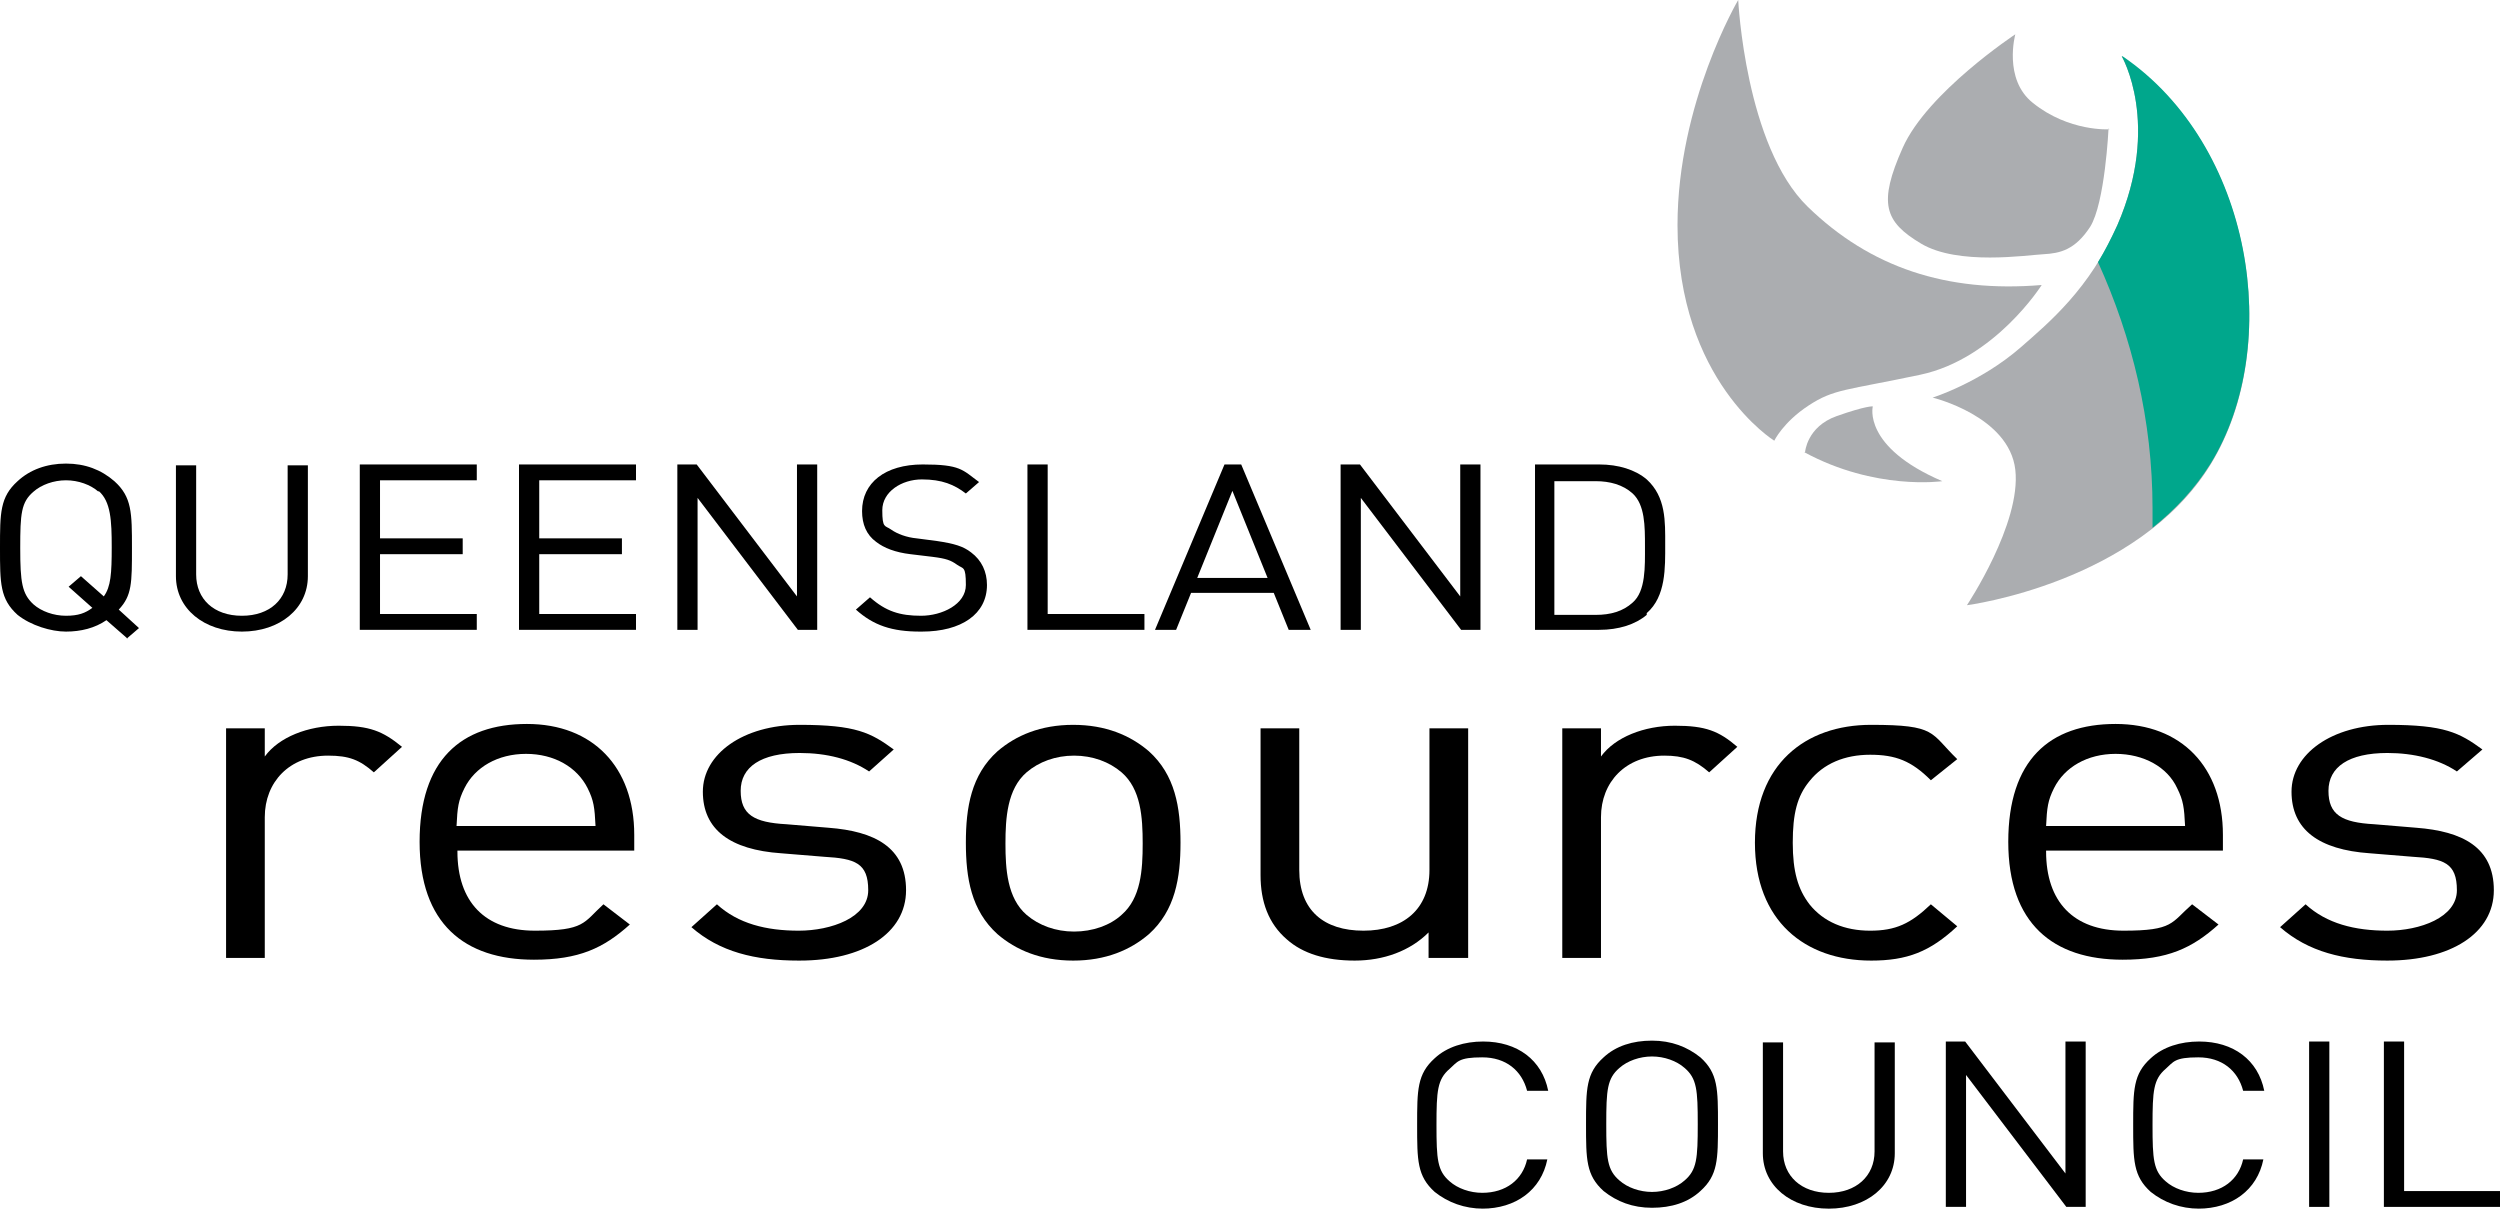 <?xml version="1.0" encoding="UTF-8"?>
<svg id="Layer_1" data-name="Layer 1" xmlns="http://www.w3.org/2000/svg" version="1.1" viewBox="0 0 284.2 137.4">
  <g>
    <path d="M14.5,72.6l-2.4-2.1c-1.3.9-2.9,1.3-4.6,1.3s-4-.7-5.5-1.9C0,68.1,0,66.3,0,62.3s0-5.8,2-7.6c1.4-1.3,3.3-2,5.5-2s4,.7,5.5,2c2,1.8,2,3.6,2,7.6s0,5.4-1.5,7l2.3,2.1-1.4,1.2h0ZM11.2,55.9c-.9-.8-2.3-1.3-3.7-1.3s-2.8.5-3.7,1.3c-1.4,1.2-1.5,2.5-1.5,6.4s.2,5.2,1.5,6.4c.9.8,2.3,1.3,3.7,1.3s2.2-.3,3-.9l-2.7-2.4,1.4-1.2,2.6,2.3c.8-1.1.9-2.6.9-5.6s-.1-5.2-1.5-6.4h0Z" fill="#000" stroke-width="0"/>
    <path d="M27.5,71.8c-4.3,0-7.5-2.6-7.5-6.3v-12.6h2.3v12.4c0,2.8,2,4.7,5.2,4.7s5.2-1.9,5.2-4.7v-12.4h2.3v12.6c0,3.7-3.2,6.3-7.5,6.3Z" fill="#000" stroke-width="0"/>
    <path d="M40.9,71.6v-18.8h13.3v1.8h-11v6.6h9.4v1.8h-9.4v6.8h11v1.8h-13.3Z" fill="#000" stroke-width="0"/>
    <path d="M59,71.6v-18.8h13.3v1.8h-11v6.6h9.4v1.8h-9.4v6.8h11v1.8h-13.3Z" fill="#000" stroke-width="0"/>
    <path d="M90.7,71.6l-11.4-15v15h-2.3v-18.8h2.2l11.4,15v-15h2.3v18.8h-2.2Z" fill="#000" stroke-width="0"/>
    <path d="M104.6,71.8c-3.2,0-5.3-.7-7.3-2.5l1.6-1.4c1.8,1.6,3.4,2.1,5.8,2.1s5.1-1.3,5.1-3.5-.3-1.8-1-2.3c-.7-.5-1.2-.7-2.8-.9l-2.5-.3c-1.7-.2-3-.7-3.9-1.4-1.1-.8-1.6-2-1.6-3.5,0-3.2,2.6-5.3,6.9-5.3s4.5.6,6.4,2l-1.5,1.3c-1.3-1-2.7-1.6-5-1.6s-4.5,1.4-4.5,3.5.3,1.7,1,2.2c.7.5,1.8.9,2.9,1l2.3.3c2,.3,3,.6,3.9,1.3,1.2.9,1.8,2.2,1.8,3.7,0,3.3-2.9,5.3-7.4,5.3h0Z" fill="#000" stroke-width="0"/>
    <path d="M116.8,71.6v-18.8h2.3v17h11v1.8h-13.2Z" fill="#000" stroke-width="0"/>
    <path d="M146.5,71.6l-1.7-4.2h-9.4l-1.7,4.2h-2.4l7.9-18.8h1.9l7.9,18.8h-2.4,0ZM140.1,55.8l-4,9.9h8s-4-9.9-4-9.9Z" fill="#000" stroke-width="0"/>
    <path d="M166.1,71.6l-11.4-15v15h-2.3v-18.8h2.2l11.4,15v-15h2.3v18.8h-2.2Z" fill="#000" stroke-width="0"/>
    <path d="M187.2,69.9c-1.3,1.1-3.2,1.7-5.4,1.7h-7.3v-18.8h7.3c2.2,0,4.1.6,5.4,1.7,2.2,2,2.1,4.8,2.1,7.4s.1,5.9-2.1,7.8ZM185.6,56.1c-1.1-1-2.6-1.4-4.2-1.4h-4.7v15.2h4.7c1.7,0,3.1-.4,4.2-1.4,1.5-1.3,1.4-4.1,1.4-6.4s0-4.7-1.4-6h0Z" fill="#000" stroke-width="0"/>
  </g>
  <g>
    <path d="M168.6,137.4c-2.1,0-4-.7-5.5-1.9-2-1.8-2-3.6-2-7.6s0-5.8,2-7.6c1.4-1.3,3.4-1.9,5.5-1.9,3.9,0,6.7,2.1,7.4,5.6h-2.4c-.6-2.3-2.4-3.8-5.1-3.8s-2.8.5-3.7,1.3c-1.4,1.2-1.5,2.5-1.5,6.4s.1,5.2,1.5,6.4c.9.8,2.3,1.3,3.7,1.3,2.7,0,4.6-1.5,5.1-3.8h2.3c-.7,3.5-3.6,5.6-7.4,5.6h0Z" fill="#000" stroke-width="0"/>
    <path d="M193.3,135.4c-1.4,1.3-3.3,1.9-5.5,1.9s-4-.7-5.5-1.9c-2-1.8-2-3.6-2-7.6s0-5.8,2-7.6c1.4-1.3,3.3-1.9,5.5-1.9s4,.7,5.5,1.9c2,1.8,2,3.6,2,7.6s0,5.8-2,7.6ZM191.5,121.4c-.9-.8-2.3-1.3-3.7-1.3s-2.8.5-3.7,1.3c-1.4,1.2-1.5,2.5-1.5,6.4s.1,5.2,1.5,6.4c.9.8,2.3,1.3,3.7,1.3s2.8-.5,3.7-1.3c1.4-1.2,1.5-2.5,1.5-6.4s-.1-5.2-1.5-6.4Z" fill="#000" stroke-width="0"/>
    <path d="M207.9,137.4c-4.3,0-7.5-2.6-7.5-6.3v-12.6h2.3v12.4c0,2.8,2.1,4.7,5.2,4.7s5.2-1.9,5.2-4.7v-12.4h2.3v12.6c0,3.7-3.2,6.3-7.5,6.3h0Z" fill="#000" stroke-width="0"/>
    <path d="M234.9,137.2l-11.4-15v15h-2.3v-18.8h2.2l11.4,15v-15h2.3v18.8h-2.2Z" fill="#000" stroke-width="0"/>
    <path d="M250,137.4c-2.1,0-4-.7-5.5-1.9-2-1.8-2-3.6-2-7.6s0-5.8,2-7.6c1.4-1.3,3.4-1.9,5.5-1.9,3.9,0,6.7,2.1,7.4,5.6h-2.4c-.6-2.3-2.4-3.8-5.1-3.8s-2.8.5-3.7,1.3c-1.4,1.2-1.5,2.5-1.5,6.4s.1,5.2,1.5,6.4c.9.8,2.3,1.3,3.7,1.3,2.7,0,4.6-1.5,5.1-3.8h2.3c-.7,3.5-3.6,5.6-7.4,5.6h0Z" fill="#000" stroke-width="0"/>
    <path d="M262.5,137.2v-18.8h2.3v18.8h-2.3Z" fill="#000" stroke-width="0"/>
    <path d="M271,137.2v-18.8h2.3v17h11v1.8h-13.2Z" fill="#000" stroke-width="0"/>
  </g>
  <g>
    <path d="M42.5,87.8c-1.6-1.4-2.8-1.9-5.2-1.9-4.4,0-7.2,3-7.2,7v16h-4.4v-26.1h4.4v3.2c1.6-2.2,4.9-3.5,8.4-3.5s5,.6,7.2,2.4l-3.2,2.9h0Z" fill="#000" stroke-width="0"/>
    <path d="M52,96.8c0,5.7,3.1,9,8.8,9s5.5-.9,7.8-3l3,2.3c-3,2.7-5.8,4-10.9,4-7.9,0-13-4.1-13-13.4s4.7-13.4,12.2-13.4,12.2,4.9,12.2,12.6v1.8h-20.1ZM66.8,89.6c-1.2-2.4-3.8-3.9-7-3.9s-5.8,1.5-7,3.9c-.7,1.4-.8,2.2-.9,4.3h15.8c-.1-2.1-.2-2.9-.9-4.3Z" fill="#000" stroke-width="0"/>
    <path d="M90.8,109.2c-5,0-9-1-12.2-3.8l2.9-2.6c2.4,2.2,5.6,3,9.3,3s7.9-1.5,7.9-4.6-1.5-3.6-5-3.8l-4.9-.4c-5.8-.4-8.9-2.7-8.9-7s4.6-7.6,11-7.6,8.1.9,10.7,2.8l-2.8,2.5c-2.1-1.4-4.8-2.1-7.9-2.1-4.4,0-6.7,1.6-6.7,4.3s1.5,3.6,5.2,3.8l4.8.4c5.2.4,8.8,2.2,8.8,7.1s-4.9,8-12.1,8h0Z" fill="#000" stroke-width="0"/>
    <path d="M130.6,106.2c-2.1,1.8-4.9,3-8.6,3s-6.5-1.2-8.6-3c-3-2.7-3.6-6.4-3.6-10.4s.6-7.7,3.6-10.4c2.1-1.8,4.9-3,8.6-3s6.5,1.2,8.6,3c3,2.7,3.6,6.4,3.6,10.4s-.6,7.7-3.6,10.4ZM127.5,87.8c-1.4-1.2-3.3-1.9-5.4-1.9s-4,.7-5.4,1.9c-2.2,1.9-2.4,5.2-2.4,8.1s.2,6.2,2.4,8.1c1.4,1.2,3.3,1.9,5.4,1.9s4.1-.7,5.4-1.9c2.2-1.9,2.4-5.1,2.4-8.1s-.2-6.2-2.4-8.1Z" fill="#000" stroke-width="0"/>
    <path d="M162.4,108.9v-2.9c-2.1,2.1-5.1,3.2-8.4,3.2s-5.9-.8-7.7-2.4c-2.1-1.8-3-4.3-3-7.3v-16.7h4.4v16.1c0,4.6,2.8,6.9,7.3,6.9s7.5-2.4,7.5-6.9v-16.1h4.4v26.1h-4.3Z" fill="#000" stroke-width="0"/>
    <path d="M194.3,87.8c-1.6-1.4-2.9-1.9-5.1-1.9-4.4,0-7.2,3-7.2,7v16h-4.4v-26.1h4.4v3.2c1.6-2.2,4.9-3.5,8.4-3.5s5,.6,7.1,2.4l-3.2,2.9h0Z" fill="#000" stroke-width="0"/>
    <path d="M212.7,109.2c-7.5,0-13.2-4.5-13.2-13.4s5.7-13.4,13.2-13.4,6.7.9,9.8,3.9l-3,2.4c-2.2-2.2-4-2.9-6.9-2.9s-5.3,1-6.9,3c-1.4,1.7-1.9,3.7-1.9,7s.6,5.3,1.9,7c1.6,2,4,3,6.9,3s4.6-.8,6.9-3l3,2.5c-3.1,2.9-5.7,3.9-9.8,3.9h0Z" fill="#000" stroke-width="0"/>
    <path d="M232.6,96.8c0,5.7,3.1,9,8.8,9s5.4-.9,7.8-3l3,2.3c-3,2.7-5.8,4-10.9,4-7.9,0-13-4.1-13-13.4s4.7-13.4,12.2-13.4,12.2,4.9,12.2,12.6v1.8h-20.1ZM247.5,89.6c-1.1-2.4-3.8-3.9-7-3.9s-5.8,1.5-7,3.9c-.7,1.4-.8,2.2-.9,4.3h15.8c-.1-2.1-.2-2.9-.9-4.3h0Z" fill="#000" stroke-width="0"/>
    <path d="M271.4,109.2c-5,0-9-1-12.2-3.8l2.9-2.6c2.4,2.2,5.6,3,9.3,3s7.9-1.5,7.9-4.6-1.5-3.6-5-3.8l-4.9-.4c-5.8-.4-8.9-2.7-8.9-7s4.6-7.6,11-7.6,8.1.9,10.7,2.8l-2.9,2.5c-2.1-1.4-4.9-2.1-7.9-2.1-4.4,0-6.7,1.6-6.7,4.3s1.5,3.6,5.2,3.8l4.8.4c5.2.4,8.8,2.2,8.8,7.1s-4.9,8-12.1,8h0Z" fill="#000" stroke-width="0"/>
  </g>
  <path d="M241.2,6.4s4.5,7.7-.5,19.2c-3.1,7.2-7.8,11.1-11,13.9-4.6,4-10,5.7-10,5.7,0,0,8.7,2.1,9.4,8.2s-5.5,15.4-5.5,15.4c0,0,19.4-2.5,27.7-16s4.8-36.2-10-46.3h0Z" fill="#abadb0" stroke-width="0"/>
  <path d="M239.7,14.6s-.4,8.5-2.1,11.2c-1.7,2.6-3.4,3-5.3,3.1s-9.7,1.3-13.9-1.2-4.9-4.6-2.1-10.9c2.8-6.3,12.8-12.9,12.8-12.9,0,0-1.4,5.1,2,7.8,4.1,3.3,8.7,3,8.7,3h0Z" fill="#abadb0" stroke-width="0"/>
  <path d="M197.6,0s.8,16.6,7.9,23.5,15.8,9.8,26.6,8.9c0,0-5.3,8.4-13.8,10.2s-9.8,1.6-12.7,3.5-3.9,4-3.9,4c0,0-11-6.8-11-24.5,0-13.9,6.9-25.6,6.9-25.6h0Z" fill="#abadb0" stroke-width="0"/>
  <path d="M205.2,51.4s.2-2.9,3.6-4.1,4.1-1.1,4.1-1.1c0,0-1.2,4.6,7.9,8.5,0,0-7.6,1.1-15.7-3.3Z" fill="#abadb0" stroke-width="0"/>
  <path d="M241.2,6.4s4.5,7.7-.5,19.2c-.7,1.5-1.4,2.9-2.2,4.2,3.9,8.6,6.2,18,6.2,28s0,1.5,0,2.2c2.5-2,4.8-4.4,6.6-7.3,8.3-13.5,4.8-36.2-10-46.3h0Z" fill="#00a78c" stroke-width="0"/>
</svg>